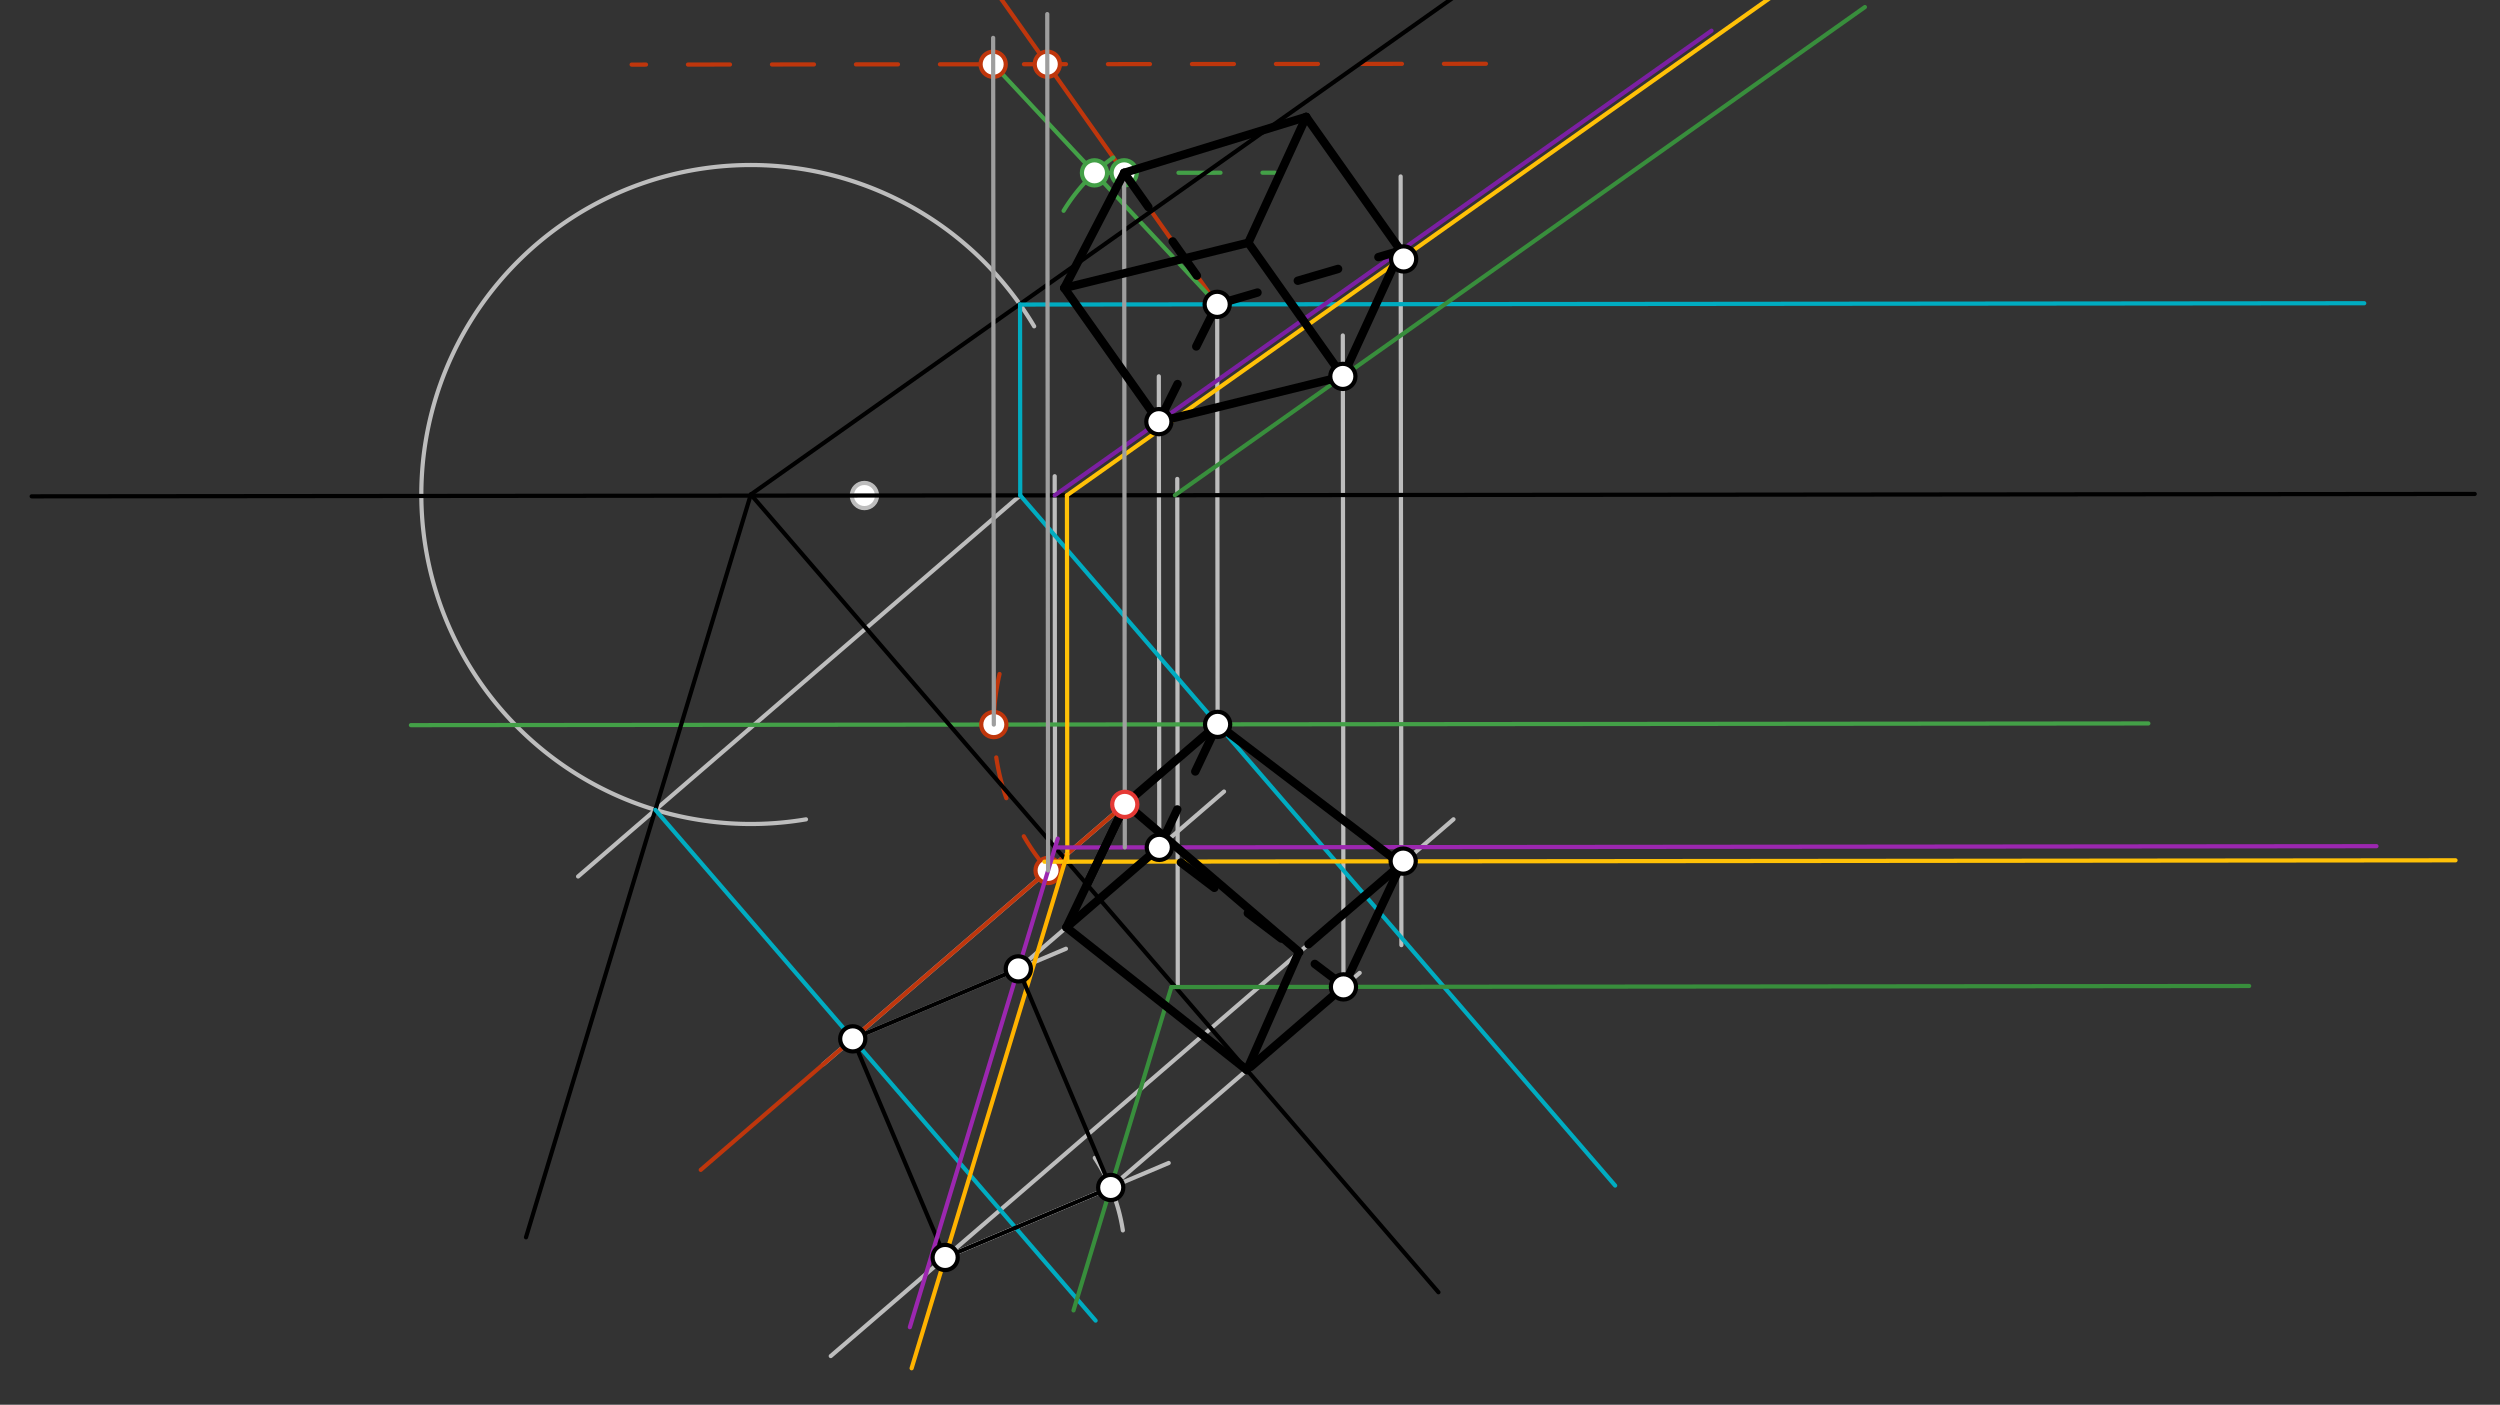 <svg xmlns="http://www.w3.org/2000/svg" class="svg--1it" height="100%" preserveAspectRatio="xMidYMid meet" viewBox="0 0 595.276 334.488" width="100%"><rect x="0" y="0" width="595.276" height="334.488" fill="#333333" stroke="none"/><defs><marker id="marker-arrow" markerHeight="16" markerUnits="userSpaceOnUse" markerWidth="24" orient="auto-start-reverse" refX="24" refY="4" viewBox="0 0 24 8"><path d="M 0 0 L 24 4 L 0 8 z" stroke="inherit"></path></marker></defs><g class="aux-layer--1FB"><g class="element--2qn"><line stroke="#BDBDBD" stroke-dasharray="none" stroke-linecap="round" stroke-width="1" x1="289.827" x2="289.926" y1="72.47" y2="172.477"></line></g><g class="element--2qn"><line stroke="#BDBDBD" stroke-dasharray="none" stroke-linecap="round" stroke-width="1" x1="333.685" x2="333.505" y1="225.042" y2="42.013"></line></g><g class="element--2qn"><path d="M 191.91 195.095 A 78.455 78.455 0 1 1 246.241 77.695" fill="none" stroke="#BDBDBD" stroke-dasharray="none" stroke-linecap="round" stroke-width="1"></path></g><g class="element--2qn"><line stroke="#BDBDBD" stroke-dasharray="none" stroke-linecap="round" stroke-width="1" x1="242.929" x2="137.649" y1="117.953" y2="208.699"></line></g><g class="element--2qn"><line stroke="#BDBDBD" stroke-dasharray="none" stroke-linecap="round" stroke-width="1" x1="289.926" x2="196.035" y1="172.477" y2="253.406"></line></g><g class="element--2qn"><line stroke="#BDBDBD" stroke-dasharray="none" stroke-linecap="round" stroke-width="1" x1="346.093" x2="197.814" y1="195.083" y2="322.892"></line></g><g class="element--2qn"><line stroke="#BDBDBD" stroke-dasharray="none" stroke-linecap="round" stroke-width="1" x1="225.05" x2="278.279" y1="299.416" y2="276.917"></line></g><g class="element--2qn"><path d="M 260.685 275.708 A 42.8 42.8 0 0 1 267.362 292.966" fill="none" stroke="#BDBDBD" stroke-dasharray="none" stroke-linecap="round" stroke-width="1"></path></g><g class="element--2qn"><line stroke="#BDBDBD" stroke-dasharray="none" stroke-linecap="round" stroke-width="1" x1="225.05" x2="264.473" y1="299.416" y2="282.753"></line></g><g class="element--2qn"><line stroke="#BDBDBD" stroke-dasharray="none" stroke-linecap="round" stroke-width="1" x1="225.05" x2="264.473" y1="299.416" y2="282.753"></line></g><g class="element--2qn"><line stroke="#BDBDBD" stroke-dasharray="none" stroke-linecap="round" stroke-width="1" x1="203.048" x2="253.813" y1="247.361" y2="225.904"></line></g><g class="element--2qn"><line stroke="#BDBDBD" stroke-dasharray="none" stroke-linecap="round" stroke-width="1" x1="242.471" x2="291.455" y1="230.698" y2="188.476"></line></g><g class="element--2qn"><line stroke="#BDBDBD" stroke-dasharray="none" stroke-linecap="round" stroke-width="1" x1="264.473" x2="323.755" y1="282.753" y2="231.655"></line></g><g class="element--2qn"><line stroke="#BDBDBD" stroke-dasharray="none" stroke-linecap="round" stroke-width="1" x1="251.221" x2="251.134" y1="201.79" y2="113.393"></line></g><g class="element--2qn"><line stroke="#BDBDBD" stroke-dasharray="none" stroke-linecap="round" stroke-width="1" x1="276.037" x2="275.927" y1="201.766" y2="89.612"></line></g><g class="element--2qn"><line stroke="#BDBDBD" stroke-dasharray="none" stroke-linecap="round" stroke-width="1" x1="280.439" x2="280.32" y1="235.025" y2="114.034"></line></g><g class="element--2qn"><line stroke="#BDBDBD" stroke-dasharray="none" stroke-linecap="round" stroke-width="1" x1="319.891" x2="319.738" y1="234.986" y2="79.878"></line></g><g class="element--2qn"><line stroke="#BF360C" stroke-dasharray="none" stroke-linecap="round" stroke-width="1" x1="289.827" x2="233.638" y1="72.47" y2="-6.955"></line></g><g class="element--2qn"><line stroke="#BF360C" stroke-dasharray="none" stroke-linecap="round" stroke-width="1" x1="289.926" x2="166.854" y1="172.477" y2="278.558"></line></g><g class="element--2qn"><line stroke="#43A047" stroke-dasharray="none" stroke-linecap="round" stroke-width="1" x1="511.54" x2="97.846" y1="172.259" y2="172.666"></line></g><g class="element--2qn"><path d="M 249.563 207.268 A 53.288 53.288 0 0 1 239.314 155.804" fill="none" stroke="#BF360C" stroke-dasharray="10" stroke-linecap="round" stroke-width="1"></path></g><g class="element--2qn"><line stroke="#BF360C" stroke-dasharray="10" stroke-linecap="round" stroke-width="1" x1="353.814" x2="150.395" y1="15.185" y2="15.385"></line></g><g class="element--2qn"><line stroke="#43A047" stroke-dasharray="none" stroke-linecap="round" stroke-width="1" x1="289.827" x2="236.483" y1="72.47" y2="15.3"></line></g><g class="element--2qn"><path d="M 253.256 50.185 A 42.827 42.827 0 0 1 265.094 37.508" fill="none" stroke="#43A047" stroke-dasharray="none" stroke-linecap="round" stroke-width="1"></path></g><g class="element--2qn"><line stroke="#43A047" stroke-dasharray="10" stroke-linecap="round" stroke-width="1" x1="260.61" x2="303.538" y1="41.158" y2="41.115"></line></g><g class="element--2qn"><circle cx="205.828" cy="117.99" r="3" stroke="#BDBDBD" stroke-width="1" fill="#ffffff"></circle>}</g><g class="element--2qn"><circle cx="249.563" cy="207.268" r="3" stroke="#BF360C" stroke-width="1" fill="#ffffff"></circle>}</g><g class="element--2qn"><circle cx="249.374" cy="15.288" r="3" stroke="#BF360C" stroke-width="1" fill="#ffffff"></circle>}</g><g class="element--2qn"><circle cx="236.638" cy="172.529" r="3" stroke="#BF360C" stroke-width="1" fill="#ffffff"></circle>}</g><g class="element--2qn"><circle cx="236.483" cy="15.3" r="3" stroke="#BF360C" stroke-width="1" fill="#ffffff"></circle>}</g><g class="element--2qn"><circle cx="260.61" cy="41.158" r="3" stroke="#43A047" stroke-width="1" fill="#ffffff"></circle>}</g><g class="element--2qn"><circle cx="267.671" cy="41.151" r="3" stroke="#43A047" stroke-width="1" fill="#ffffff"></circle>}</g></g><g class="main-layer--3Vd"><g class="element--2qn"><line stroke="#000000" stroke-dasharray="none" stroke-linecap="round" stroke-width="1" x1="7.542" x2="589.256" y1="118.185" y2="117.613"></line></g><g class="element--2qn"><line stroke="#000000" stroke-dasharray="none" stroke-linecap="round" stroke-width="1" x1="393.827" x2="178.78" y1="-34.387" y2="117.747"></line></g><g class="element--2qn"><line stroke="#00ACC1" stroke-dasharray="none" stroke-linecap="round" stroke-width="1" x1="562.946" x2="242.884" y1="72.202" y2="72.516"></line></g><g class="element--2qn"><line stroke="#00ACC1" stroke-dasharray="none" stroke-linecap="round" stroke-width="1" x1="242.884" x2="242.929" y1="72.516" y2="117.953"></line></g><g class="element--2qn"><line stroke="#00ACC1" stroke-dasharray="none" stroke-linecap="round" stroke-width="1" x1="242.929" x2="384.582" y1="117.953" y2="282.294"></line></g><g class="element--2qn"><line stroke="#000000" stroke-dasharray="none" stroke-linecap="round" stroke-width="1" x1="178.78" x2="342.511" y1="117.747" y2="307.702"></line></g><g class="element--2qn"><line stroke="#FFC107" stroke-dasharray="none" stroke-linecap="round" stroke-width="1" x1="584.681" x2="248.681" y1="204.848" y2="205.179"></line></g><g class="element--2qn"><line stroke="#FFC107" stroke-dasharray="none" stroke-linecap="round" stroke-width="1" x1="254.137" x2="254.051" y1="205.173" y2="117.942"></line></g><g class="element--2qn"><line stroke="#FFC107" stroke-dasharray="none" stroke-linecap="round" stroke-width="1" x1="254.051" x2="485.05" y1="117.942" y2="-45.476"></line></g><g class="element--2qn"><line stroke="#000000" stroke-dasharray="none" stroke-linecap="round" stroke-width="1" x1="178.78" x2="125.245" y1="117.747" y2="294.613"></line></g><g class="element--2qn"><line stroke="#00ACC1" stroke-dasharray="none" stroke-linecap="round" stroke-width="1" x1="156.051" x2="260.875" y1="192.837" y2="314.451"></line></g><g class="element--2qn"><line stroke="#FFB300" stroke-dasharray="none" stroke-linecap="round" stroke-width="1" x1="254.135" x2="217.065" y1="203.326" y2="325.797"></line></g><g class="element--2qn"><line stroke="#000000" stroke-dasharray="none" stroke-linecap="round" stroke-width="1" x1="225.05" x2="203.048" y1="299.416" y2="247.361"></line></g><g class="element--2qn"><line stroke="#000000" stroke-dasharray="none" stroke-linecap="round" stroke-width="1" x1="225.05" x2="264.473" y1="299.416" y2="282.753"></line></g><g class="element--2qn"><line stroke="#000000" stroke-dasharray="none" stroke-linecap="round" stroke-width="1" x1="264.473" x2="242.471" y1="282.753" y2="230.698"></line></g><g class="element--2qn"><line stroke="#000000" stroke-dasharray="none" stroke-linecap="round" stroke-width="1" x1="203.048" x2="242.471" y1="247.361" y2="230.698"></line></g><g class="element--2qn"><line stroke="#9C27B0" stroke-dasharray="none" stroke-linecap="round" stroke-width="1" x1="216.646" x2="251.86" y1="316.017" y2="199.677"></line></g><g class="element--2qn"><line stroke="#9C27B0" stroke-dasharray="none" stroke-linecap="round" stroke-width="1" x1="251.221" x2="565.859" y1="201.79" y2="201.481"></line></g><g class="element--2qn"><line stroke="#388E3C" stroke-dasharray="none" stroke-linecap="round" stroke-width="1" x1="255.615" x2="278.919" y1="312.02" y2="235.026"></line></g><g class="element--2qn"><line stroke="#388E3C" stroke-dasharray="none" stroke-linecap="round" stroke-width="1" x1="278.919" x2="535.542" y1="235.026" y2="234.774"></line></g><g class="element--2qn"><line stroke="#7B1FA2" stroke-dasharray="none" stroke-linecap="round" stroke-width="1" x1="251.138" x2="407.526" y1="117.945" y2="7.31"></line></g><g class="element--2qn"><line stroke="#388E3C" stroke-dasharray="none" stroke-linecap="round" stroke-width="1" x1="279.752" x2="444.05" y1="117.917" y2="1.686"></line></g><g class="element--2qn"><line stroke="#000000" stroke-dasharray="10" stroke-linecap="round" stroke-width="2" x1="276.037" x2="289.926" y1="201.766" y2="172.477"></line></g><g class="element--2qn"><line stroke="#000000" stroke-dasharray="10" stroke-linecap="round" stroke-width="2" x1="275.937" x2="289.827" y1="100.401" y2="72.47"></line></g><g class="element--2qn"><line stroke="#000000" stroke-dasharray="none" stroke-linecap="round" stroke-width="2" x1="289.926" x2="333.666" y1="172.477" y2="205.795"></line></g><g class="element--2qn"><line stroke="#000000" stroke-dasharray="10" stroke-linecap="round" stroke-width="2" x1="289.827" x2="333.522" y1="72.47" y2="59.663"></line></g><g class="element--2qn"><line stroke="#000000" stroke-dasharray="none" stroke-linecap="round" stroke-width="2" x1="333.666" x2="319.891" y1="205.795" y2="234.986"></line></g><g class="element--2qn"><line stroke="#000000" stroke-dasharray="none" stroke-linecap="round" stroke-width="2" x1="333.522" x2="319.748" y1="59.663" y2="89.622"></line></g><g class="element--2qn"><line stroke="#000000" stroke-dasharray="10" stroke-linecap="round" stroke-width="2" x1="321.034" x2="277.18" y1="235.557" y2="202.337"></line></g><g class="element--2qn"><line stroke="#000000" stroke-dasharray="none" stroke-linecap="round" stroke-width="2" x1="319.748" x2="275.937" y1="89.622" y2="100.401"></line></g><g class="element--2qn"><line stroke="#9E9E9E" stroke-dasharray="none" stroke-linecap="round" stroke-width="1" x1="249.563" x2="249.362" y1="207.268" y2="3.356"></line></g><g class="element--2qn"><line stroke="#9E9E9E" stroke-dasharray="none" stroke-linecap="round" stroke-width="1" x1="236.638" x2="236.477" y1="172.529" y2="9.017"></line></g><g class="element--2qn"><line stroke="#9E9E9E" stroke-dasharray="none" stroke-linecap="round" stroke-width="1" x1="267.671" x2="267.828" y1="41.151" y2="201.774"></line></g><g class="element--2qn"><line stroke="#000000" stroke-dasharray="none" stroke-linecap="round" stroke-width="2" x1="289.926" x2="267.818" y1="172.477" y2="191.532"></line></g><g class="element--2qn"><line stroke="#000000" stroke-dasharray="none" stroke-linecap="round" stroke-width="2" x1="319.891" x2="297.784" y1="234.986" y2="254.04"></line></g><g class="element--2qn"><line stroke="#000000" stroke-dasharray="none" stroke-linecap="round" stroke-width="2" x1="333.666" x2="311.559" y1="205.795" y2="224.85"></line></g><g class="element--2qn"><line stroke="#000000" stroke-dasharray="none" stroke-linecap="round" stroke-width="2" x1="253.93" x2="296.908" y1="220.82" y2="254.795"></line></g><g class="element--2qn"><line stroke="#000000" stroke-dasharray="none" stroke-linecap="round" stroke-width="2" x1="253.93" x2="268.041" y1="220.82" y2="191.34"></line></g><g class="element--2qn"><line stroke="#000000" stroke-dasharray="none" stroke-linecap="round" stroke-width="2" x1="309.198" x2="296.908" y1="226.885" y2="254.795"></line></g><g class="element--2qn"><line stroke="#000000" stroke-dasharray="none" stroke-linecap="round" stroke-width="2" x1="267.296" x2="258.819" y1="192.898" y2="210.606"></line></g><g class="element--2qn"><line stroke="#000000" stroke-dasharray="none" stroke-linecap="round" stroke-width="2" x1="253.93" x2="277.053" y1="220.82" y2="200.89"></line></g><g class="element--2qn"><line stroke="#000000" stroke-dasharray="none" stroke-linecap="round" stroke-width="2" x1="268.041" x2="309.379" y1="191.34" y2="226.729"></line></g><g class="element--2qn"><line stroke="#000000" stroke-dasharray="10" stroke-linecap="round" stroke-width="2" x1="267.671" x2="290.182" y1="41.151" y2="72.972"></line></g><g class="element--2qn"><line stroke="#000000" stroke-dasharray="none" stroke-linecap="round" stroke-width="2" x1="333.522" x2="311.01" y1="59.663" y2="27.842"></line></g><g class="element--2qn"><line stroke="#000000" stroke-dasharray="none" stroke-linecap="round" stroke-width="2" x1="319.748" x2="297.236" y1="89.622" y2="57.801"></line></g><g class="element--2qn"><line stroke="#000000" stroke-dasharray="none" stroke-linecap="round" stroke-width="2" x1="275.937" x2="253.425" y1="100.401" y2="68.58"></line></g><g class="element--2qn"><line stroke="#000000" stroke-dasharray="none" stroke-linecap="round" stroke-width="2" x1="297.236" x2="311.01" y1="57.801" y2="27.842"></line></g><g class="element--2qn"><line stroke="#000000" stroke-dasharray="none" stroke-linecap="round" stroke-width="2" x1="311.01" x2="267.671" y1="27.842" y2="41.151"></line></g><g class="element--2qn"><line stroke="#000000" stroke-dasharray="none" stroke-linecap="round" stroke-width="2" x1="267.671" x2="253.425" y1="41.151" y2="68.58"></line></g><g class="element--2qn"><line stroke="#000000" stroke-dasharray="none" stroke-linecap="round" stroke-width="2" x1="253.425" x2="297.236" y1="68.58" y2="57.801"></line></g><g class="element--2qn"><circle cx="289.827" cy="72.47" r="3" stroke="#000000" stroke-width="1" fill="#ffffff"></circle>}</g><g class="element--2qn"><circle cx="289.926" cy="172.477" r="3" stroke="#000000" stroke-width="1" fill="#ffffff"></circle>}</g><g class="element--2qn"><circle cx="334.113" cy="205.042" r="3" stroke="#000000" stroke-width="1" fill="#ffffff"></circle>}</g><g class="element--2qn"><circle cx="334.22" cy="61.656" r="3" stroke="#000000" stroke-width="1" fill="#ffffff"></circle>}</g><g class="element--2qn"><circle cx="203.048" cy="247.361" r="3" stroke="#000000" stroke-width="1" fill="#ffffff"></circle>}</g><g class="element--2qn"><circle cx="225.05" cy="299.416" r="3" stroke="#000000" stroke-width="1" fill="#ffffff"></circle>}</g><g class="element--2qn"><circle cx="242.471" cy="230.698" r="3" stroke="#000000" stroke-width="1" fill="#ffffff"></circle>}</g><g class="element--2qn"><circle cx="264.473" cy="282.753" r="3" stroke="#000000" stroke-width="1" fill="#ffffff"></circle>}</g><g class="element--2qn"><circle cx="276.037" cy="201.766" r="3" stroke="#000000" stroke-width="1" fill="#ffffff"></circle>}</g><g class="element--2qn"><circle cx="319.891" cy="234.986" r="3" stroke="#000000" stroke-width="1" fill="#ffffff"></circle>}</g><g class="element--2qn"><circle cx="275.937" cy="100.401" r="3" stroke="#000000" stroke-width="1" fill="#ffffff"></circle>}</g><g class="element--2qn"><circle cx="319.748" cy="89.622" r="3" stroke="#000000" stroke-width="1" fill="#ffffff"></circle>}</g><g class="element--2qn"><circle cx="267.818" cy="191.532" r="3" stroke="#E53935" stroke-width="1" fill="#ffffff"></circle>}</g></g><g class="snaps-layer--2PT"></g><g class="temp-layer--rAP"></g></svg>